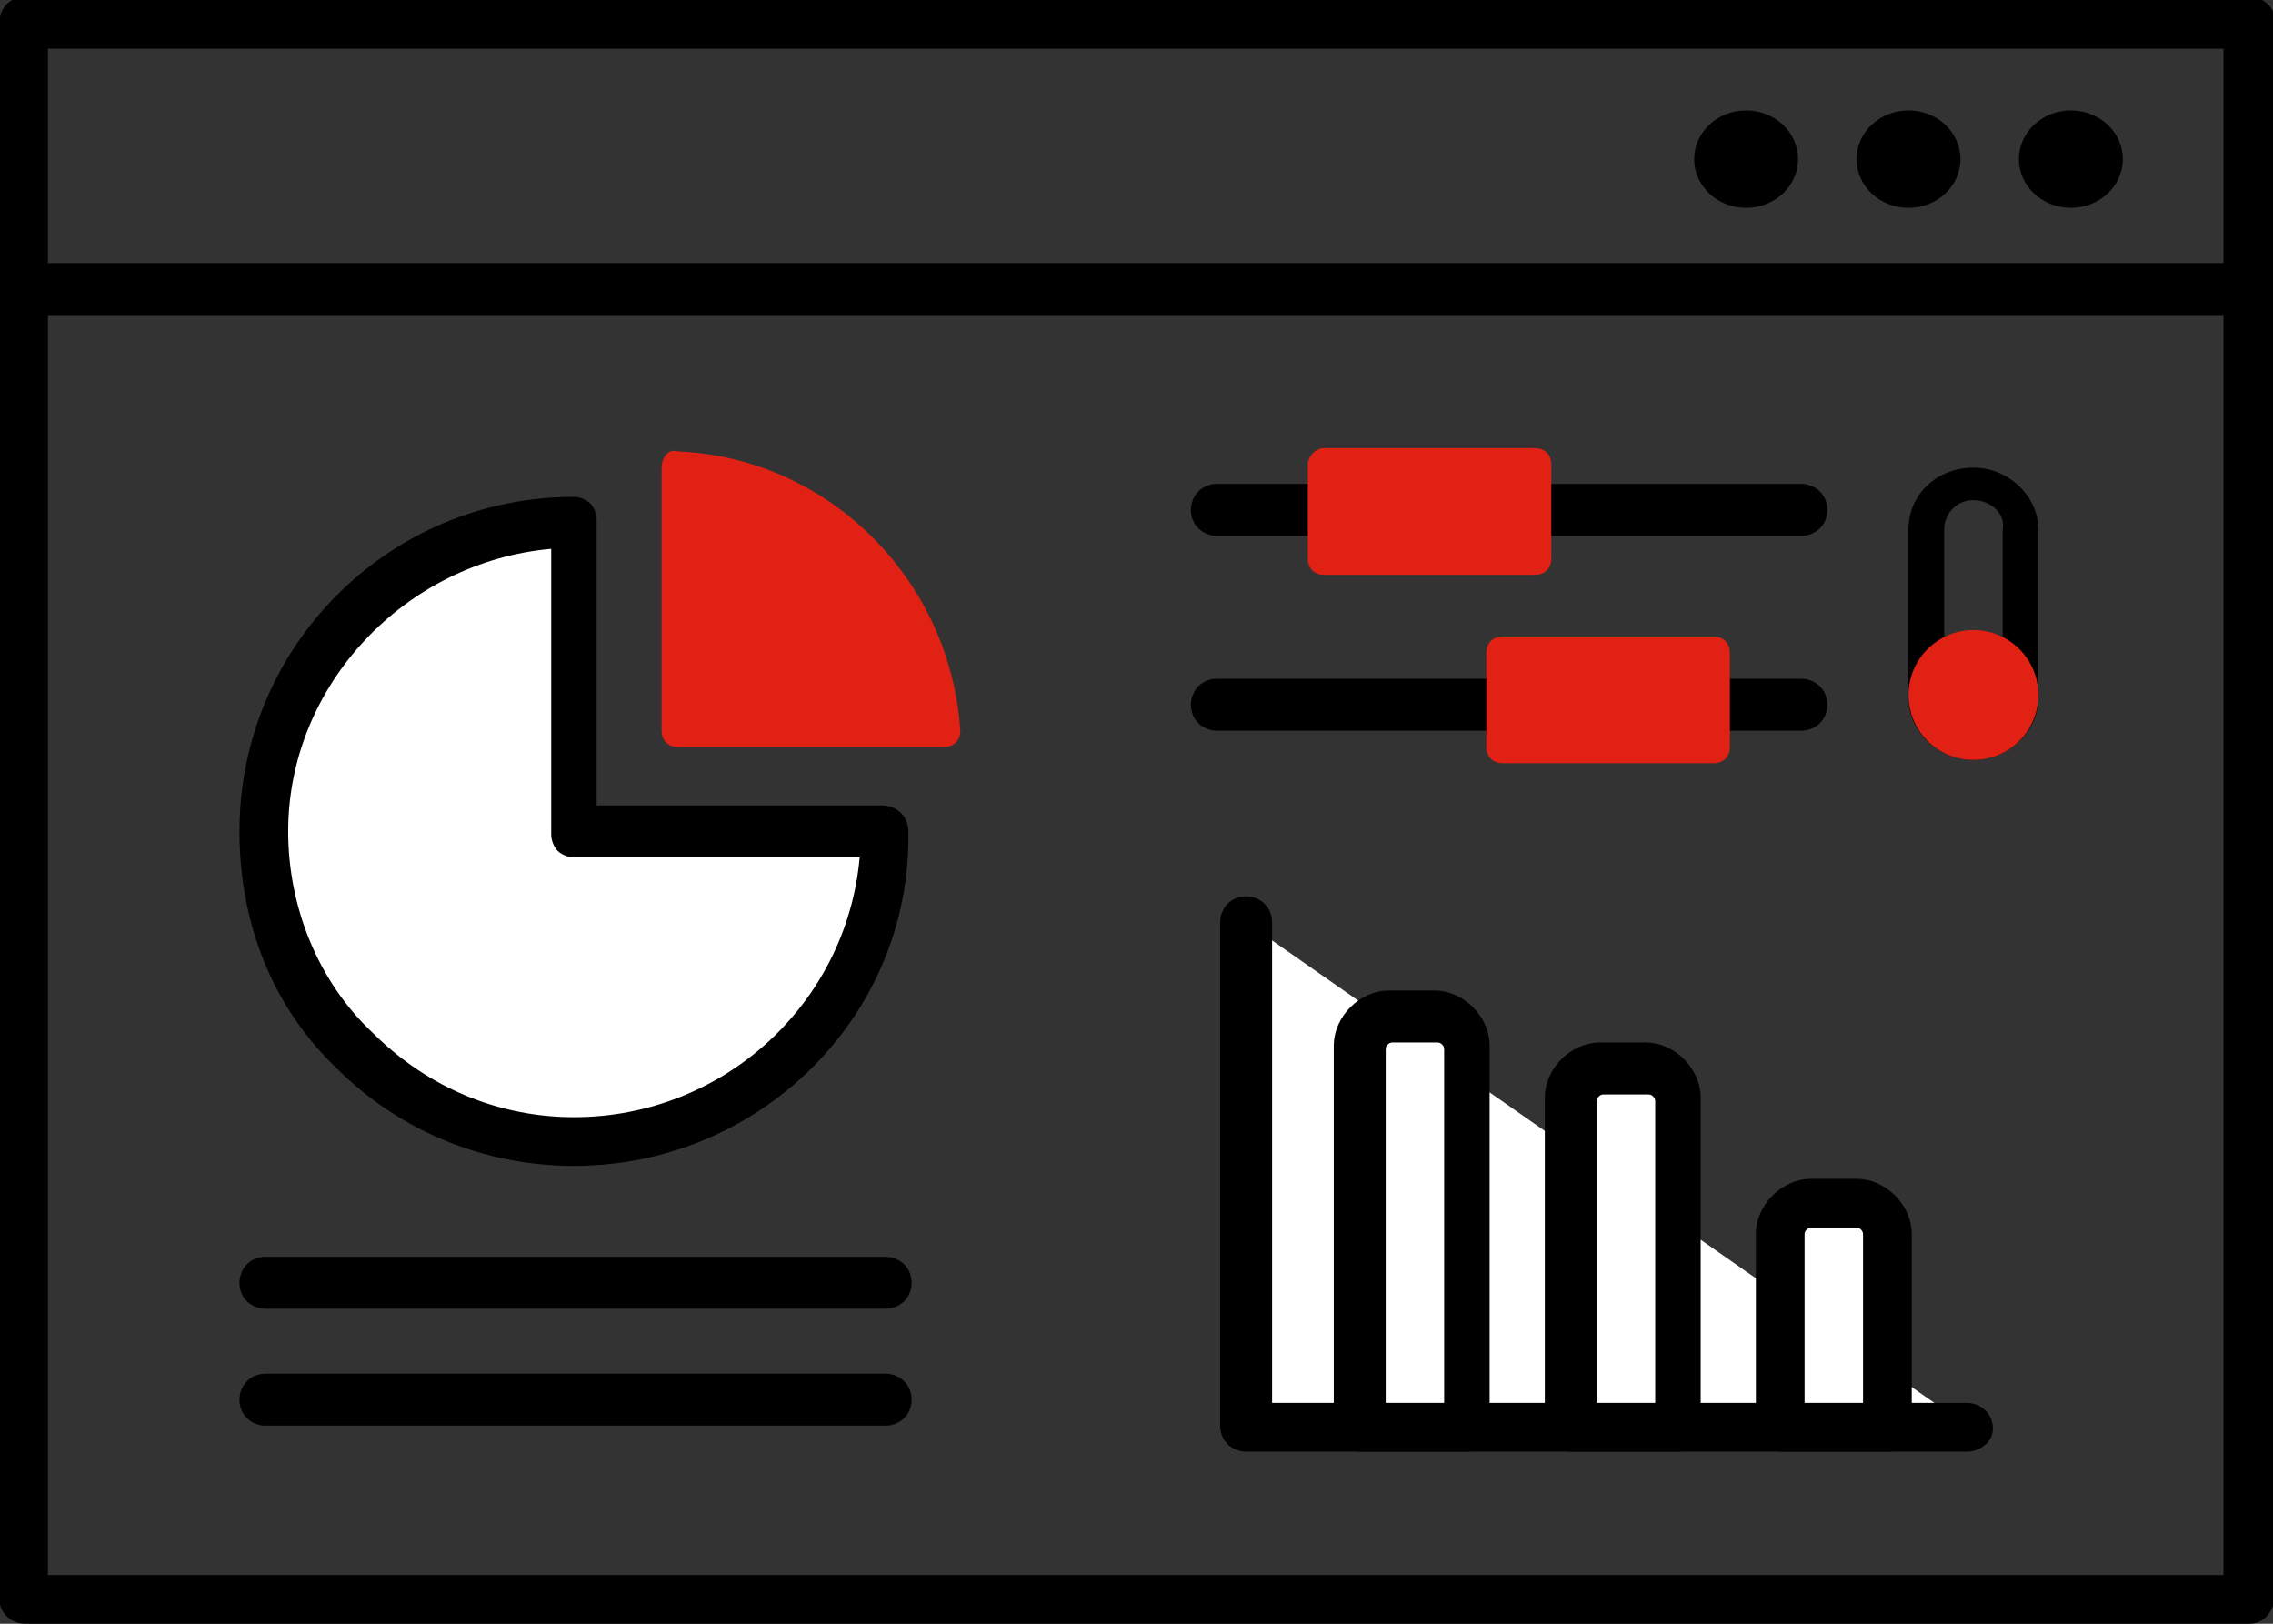 <?xml version="1.0" encoding="utf-8"?>
<!-- Generator: Adobe Illustrator 21.0.0, SVG Export Plug-In . SVG Version: 6.00 Build 0)  -->
<svg version="1.1" id="Layer_1" xmlns="http://www.w3.org/2000/svg" xmlns:xlink="http://www.w3.org/1999/xlink" x="0px" y="0px"
	 viewBox="0 0 70 50" style="enable-background:new 0 0 70 50;" xml:space="preserve">
<rect x="0" y="0" width="70" height="50" fill="#333333" stroke="none"/>
<style type="text/css">
	.st0{fill:#E02114;}
	.st1{fill:#FFFFFF;}
</style>
<g transform="translate(-163.325 -786.499)">
	<g>
		<path d="M232.6,836.5h-68.5c-0.4,0-0.8-0.3-0.8-0.8v-48.5c0-0.4,0.3-0.8,0.8-0.8h68.5c0.4,0,0.8,0.3,0.8,0.8v48.5
			C233.3,836.2,233,836.5,232.6,836.5z M164.8,835h67v-47h-67V835z"/>
	</g>
	<g>
		<path d="M232.6,796.2h-68.5c-0.4,0-0.8-0.3-0.8-0.8c0-0.4,0.3-0.8,0.8-0.8h68.5c0.4,0,0.8,0.3,0.8,0.8
			C233.3,795.8,233,796.2,232.6,796.2z"/>
	</g>
	<g>
		<ellipse cx="227.1" cy="791.4" rx="1.6" ry="1.5"/>
	</g>
	<g>
		<ellipse cx="222.1" cy="791.4" rx="1.6" ry="1.5"/>
	</g>
	<g>
		<ellipse cx="217.1" cy="791.4" rx="1.6" ry="1.5"/>
	</g>
	<g>
		<path d="M218.8,809h-18c-0.4,0-0.8-0.3-0.8-0.8c0-0.4,0.3-0.8,0.8-0.8h18c0.4,0,0.8,0.3,0.8,0.8C219.6,808.7,219.2,809,218.8,809z
			"/>
	</g>
	<g>
		<path d="M218.8,803h-18c-0.4,0-0.8-0.3-0.8-0.8c0-0.4,0.3-0.8,0.8-0.8h18c0.4,0,0.8,0.3,0.8,0.8C219.6,802.7,219.2,803,218.8,803z
			"/>
	</g>
	<g>
		<path class="st0" d="M204.1,800.3h6.5c0.3,0,0.5,0.2,0.5,0.5v2.9c0,0.3-0.2,0.5-0.5,0.5h-6.5c-0.3,0-0.5-0.2-0.5-0.5v-2.9
			C203.6,800.6,203.8,800.3,204.1,800.3z"/>
	</g>
	<g>
		<path class="st0" d="M209.6,806.1h6.5c0.3,0,0.5,0.2,0.5,0.5v2.9c0,0.3-0.2,0.5-0.5,0.5h-6.5c-0.3,0-0.5-0.2-0.5-0.5v-2.9
			C209.1,806.3,209.3,806.1,209.6,806.1z"/>
	</g>
	<g>
		<path class="st1" d="M181,802.6c-5.3,0-9.6,4.3-9.6,9.5c0,5.3,4.3,9.5,9.6,9.5c5.3,0,9.6-4.3,9.6-9.5c0,0,0,0,0,0H181L181,802.6z"
			/>
		<path d="M181,822.4C181,822.4,181,822.4,181,822.4c-2.8,0-5.4-1.1-7.3-3c-2-1.9-3-4.5-3-7.3c0-5.7,4.6-10.3,10.3-10.3c0,0,0,0,0,0
			c0.2,0,0.4,0.1,0.5,0.2c0.1,0.1,0.2,0.3,0.2,0.5l0,8.8h8.8c0.4,0,0.8,0.3,0.8,0.8C191.4,817.8,186.7,822.4,181,822.4z
			 M180.3,803.4c-4.5,0.4-8.1,4.2-8.1,8.7c0,2.3,0.9,4.6,2.6,6.2c1.7,1.7,3.9,2.6,6.2,2.6c0,0,0,0,0,0c4.6,0,8.4-3.5,8.8-8H181
			c-0.2,0-0.4-0.1-0.5-0.2c-0.1-0.1-0.2-0.3-0.2-0.5L180.3,803.4z"/>
	</g>
	<g>
		<path class="st0" d="M183.7,800.9v8.1c0,0.3,0.2,0.5,0.5,0.5h8.2c0.3,0,0.5-0.2,0.5-0.5c0,0,0,0,0,0c-0.3-4.6-4-8.4-8.7-8.6
			C183.9,800.3,183.7,800.6,183.7,800.9C183.7,800.8,183.7,800.9,183.7,800.9z"/>
	</g>
	<g>
		<path d="M224.1,809.9c-1.1,0-2-0.9-2-1.9v-5.2c0-1.1,0.9-1.9,2-1.9c1.1,0,2,0.9,2,1.9v5.2C226.1,809,225.2,809.9,224.1,809.9z
			 M224.1,801.9c-0.5,0-0.9,0.4-0.9,0.9v5.2c0,0.5,0.4,0.9,0.9,0.9c0.5,0,0.9-0.4,0.9-0.9v-5.2C225.1,802.3,224.6,801.9,224.1,801.9
			z"/>
	</g>
	<g>
		<ellipse class="st0" cx="224.1" cy="807.9" rx="2" ry="2"/>
	</g>
	<g>
		<path d="M190.6,826.8h-19.1c-0.4,0-0.8-0.3-0.8-0.8c0-0.4,0.3-0.8,0.8-0.8h19.1c0.4,0,0.8,0.3,0.8,0.8
			C191.4,826.5,191,826.8,190.6,826.8z"/>
	</g>
	<g>
		<path d="M190.6,830.4h-19.1c-0.4,0-0.8-0.3-0.8-0.8c0-0.4,0.3-0.8,0.8-0.8h19.1c0.4,0,0.8,0.3,0.8,0.8
			C191.4,830.1,191,830.4,190.6,830.4z"/>
	</g>
	<g>
		<path class="st1" d="M223.9,830.4h-22.2v-15.5"/>
		<path d="M223.9,831.2h-22.2c-0.4,0-0.8-0.3-0.8-0.8v-15.5c0-0.4,0.3-0.8,0.8-0.8c0.4,0,0.8,0.3,0.8,0.8v14.8h21.4
			c0.4,0,0.8,0.3,0.8,0.8C224.7,830.9,224.3,831.2,223.9,831.2z"/>
	</g>
	<g>
		<path class="st1" d="M208.5,830.4h-3.3l0,0v-11.7c0-0.5,0.4-0.9,0.9-0.9h1.4c0.5,0,0.9,0.4,0.9,0.9V830.4L208.5,830.4z"/>
		<path d="M208.5,831.2h-3.3c-0.4,0-0.8-0.3-0.8-0.8v-11.7c0-0.9,0.8-1.7,1.7-1.7h1.4c0.9,0,1.7,0.8,1.7,1.7v11.7
			C209.3,830.9,209,831.2,208.5,831.2z M206,829.7h1.8v-10.9c0-0.1-0.1-0.2-0.2-0.2h-1.4c-0.1,0-0.2,0.1-0.2,0.2V829.7z"/>
	</g>
	<g>
		<path class="st1" d="M215,830.4h-3.3l0,0v-10.1c0-0.5,0.4-0.9,0.9-0.9h1.4c0.5,0,0.9,0.4,0.9,0.9V830.4L215,830.4z"/>
		<path d="M215,831.2h-3.3c-0.4,0-0.8-0.3-0.8-0.8v-10.1c0-0.9,0.8-1.7,1.7-1.7h1.4c0.9,0,1.7,0.8,1.7,1.7v10.1
			C215.8,830.9,215.4,831.2,215,831.2z M212.5,829.7h1.8v-9.3c0-0.1-0.1-0.2-0.2-0.2h-1.4c-0.1,0-0.2,0.1-0.2,0.2V829.7z"/>
	</g>
	<g>
		<path class="st1" d="M221.5,830.4h-3.3l0,0v-5.9c0-0.5,0.4-0.9,0.9-0.9l0,0h1.4c0.5,0,0.9,0.4,0.9,0.9c0,0,0,0,0,0V830.4
			L221.5,830.4z"/>
		<path d="M221.5,831.2h-3.3c-0.4,0-0.8-0.3-0.8-0.8v-5.9c0-0.9,0.8-1.7,1.7-1.7h1.4c0.9,0,1.7,0.8,1.7,1.7v5.9
			C222.2,830.9,221.9,831.2,221.5,831.2z M218.9,829.7h1.8v-5.2c0-0.1-0.1-0.2-0.2-0.2h-1.4c-0.1,0-0.2,0.1-0.2,0.2V829.7z"/>
	</g>
</g>
</svg>
